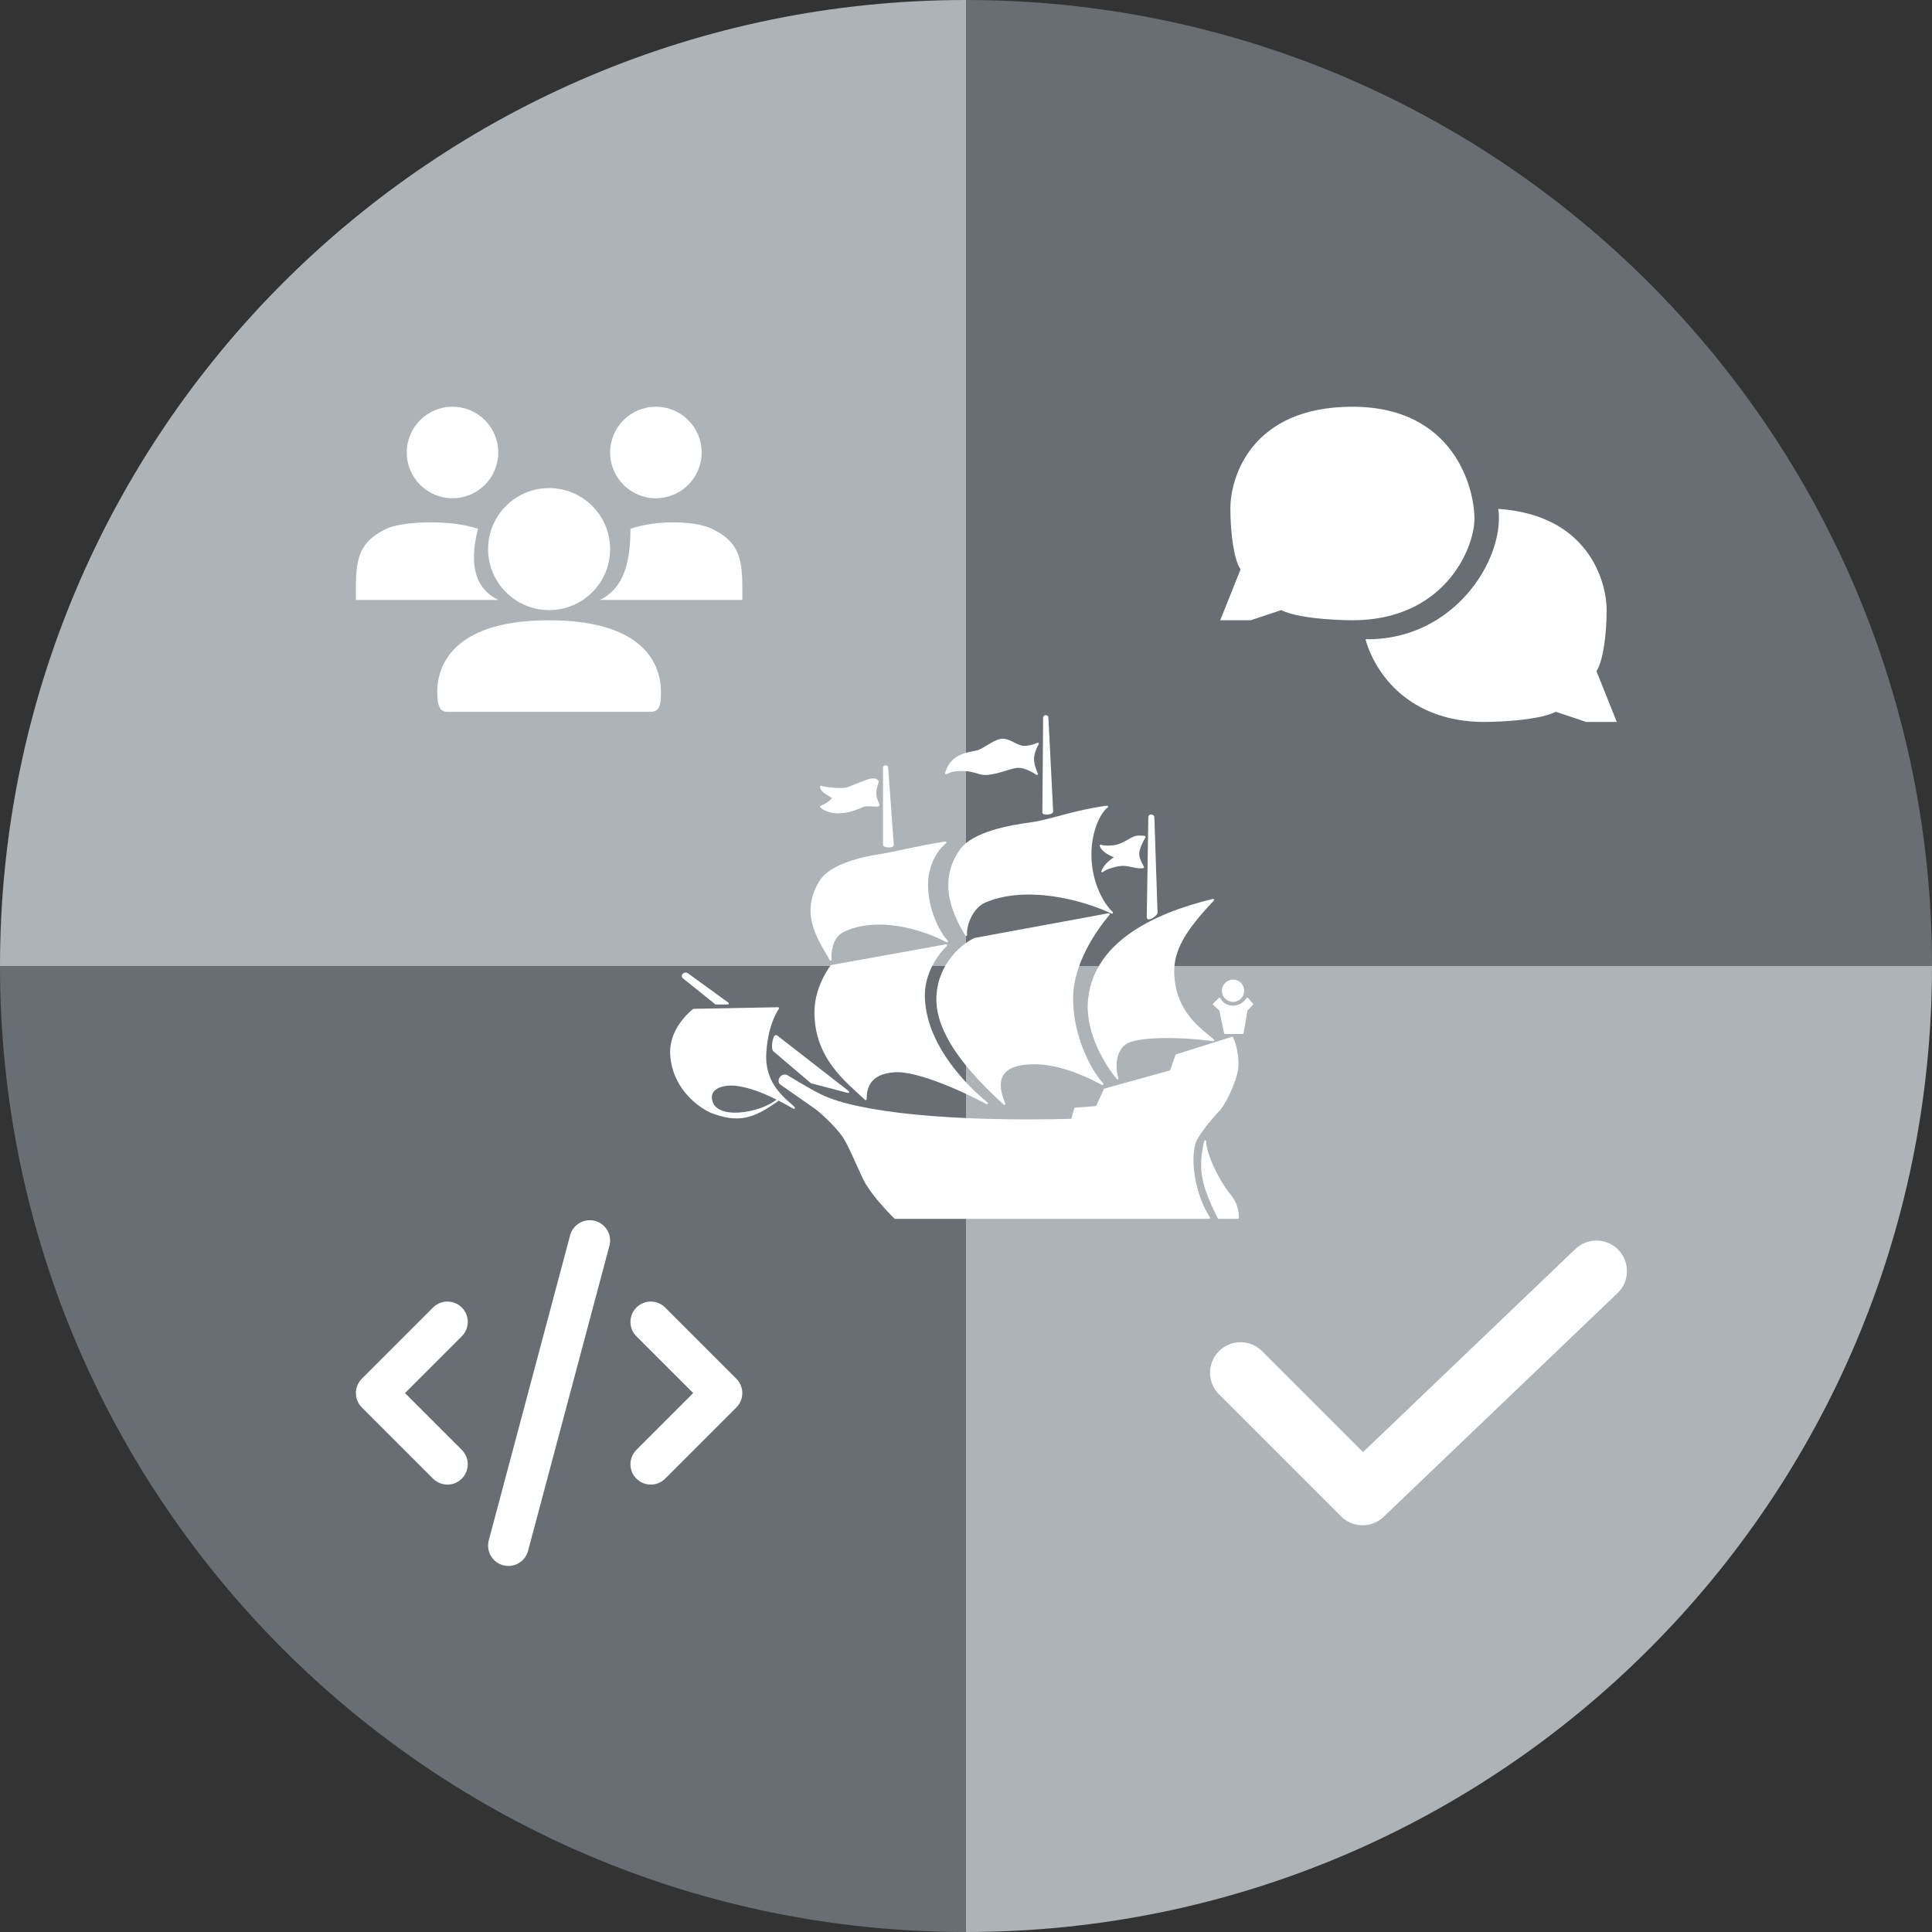 <svg width="95" height="95" viewBox="0 0 95 95" fill="none" xmlns="http://www.w3.org/2000/svg">
<rect x="0" y="0" width="95" height="95" fill="#333333" stroke="none"/>
<path d="M47.5 0C21.267 0 0 21.267 0 47.5H47.5V0Z" fill="#ADB3B7"/>
<path d="M0 47.5C0 73.734 21.267 95 47.5 95V47.5H0Z" fill="#686E73"/>
<path d="M47.5 95C73.734 95 95 73.734 95 47.5H47.5V95Z" fill="#ADB3B7"/>
<path d="M95 47.5C95 21.267 73.734 0 47.5 0V47.5H95Z" fill="#686E73"/>
<path d="M40.843 47.188C40.438 46.405 39.291 45.032 40.333 43.348C40.843 42.525 42.41 42.182 43.233 42.055C44.056 41.929 45.085 41.644 46.485 41.428C46.237 41.611 45.584 42.33 45.584 43.505C45.584 44.742 46.159 45.856 46.564 46.287C45.31 45.621 43.105 44.994 41.47 45.778C40.887 46.057 40.804 46.822 40.843 47.188Z" fill="white" stroke="white" stroke-width="0.1" stroke-linejoin="round"/>
<path d="M47.504 45.974C47.013 45.131 46.08 43.466 47.23 41.82C47.847 40.936 49.68 40.624 50.678 40.488C51.676 40.352 52.741 39.897 54.439 39.665C54.139 39.862 53.617 40.753 53.617 42.016C53.617 43.346 54.184 44.413 54.675 44.877C53.154 44.16 50.428 43.486 48.444 44.328C47.738 44.628 47.456 45.581 47.504 45.974Z" fill="white" stroke="white" stroke-width="0.1" stroke-linejoin="round"/>
<path d="M43.468 41.546V37.745C43.468 37.666 43.624 37.666 43.624 37.745L43.899 41.546C43.899 41.663 43.468 41.624 43.468 41.546Z" fill="white" stroke="white" stroke-width="0.1" stroke-linejoin="round"/>
<path d="M51.305 39.958L51.344 35.276C51.344 35.198 51.501 35.198 51.501 35.276L51.736 39.9C51.736 40.017 51.305 40.037 51.305 39.958Z" fill="white"/>
<path d="M50.364 36.726C50.647 36.726 50.926 36.621 51.031 36.569C50.952 36.7 50.795 37.032 50.795 37.314C50.795 37.596 50.926 37.928 50.991 38.058C50.795 37.928 50.404 37.706 50.09 37.706C49.698 37.706 49.15 38.019 48.484 38.058C48.168 38.077 47.896 37.862 47.347 37.862C46.799 37.862 46.72 37.941 46.524 38.019C46.799 37 47.818 37.039 48.131 36.922C48.444 36.804 48.954 36.373 49.306 36.373C49.659 36.373 50.012 36.726 50.364 36.726Z" fill="white"/>
<path d="M51.305 39.958L51.344 35.276C51.344 35.198 51.501 35.198 51.501 35.276L51.736 39.9C51.736 40.017 51.305 40.037 51.305 39.958Z" stroke="white" stroke-width="0.1" stroke-linejoin="round"/>
<path d="M50.364 36.726C50.647 36.726 50.926 36.621 51.031 36.569C50.952 36.7 50.795 37.032 50.795 37.314C50.795 37.596 50.926 37.928 50.991 38.058C50.795 37.928 50.404 37.706 50.09 37.706C49.698 37.706 49.15 38.019 48.484 38.058C48.168 38.077 47.896 37.862 47.347 37.862C46.799 37.862 46.72 37.941 46.524 38.019C46.799 37 47.818 37.039 48.131 36.922C48.444 36.804 48.954 36.373 49.306 36.373C49.659 36.373 50.012 36.726 50.364 36.726Z" stroke="white" stroke-width="0.1" stroke-linejoin="round"/>
<path d="M40.961 39.234C40.961 39.155 40.373 38.959 40.373 38.685C40.569 38.764 41.431 38.847 41.666 38.764C42.001 38.645 42.606 38.372 42.842 38.333C43.03 38.301 43.128 38.372 43.155 38.411C43.183 38.45 43.038 38.717 43.038 38.999C43.038 39.281 43.194 39.508 43.194 39.586C43.194 39.665 42.646 39.547 42.45 39.626C42.254 39.704 41.857 39.9 41.353 39.939C40.843 39.978 40.477 39.782 40.373 39.665C40.673 39.56 40.961 39.312 40.961 39.234Z" fill="white" stroke="white" stroke-width="0.1" stroke-linejoin="round"/>
<path d="M55.85 41.154C56.046 41.114 56.281 41.154 56.281 41.154C56.177 41.323 55.968 41.726 55.968 41.977C55.968 42.227 56.124 42.486 56.203 42.643C55.889 42.682 55.537 42.525 55.223 42.525C54.91 42.525 54.361 42.696 54.204 42.839C54.369 42.492 54.557 42.369 54.87 42.133C54.87 42.133 54.243 41.937 54.126 41.585C54.204 41.624 54.557 41.663 54.91 41.585C55.262 41.506 55.654 41.193 55.85 41.154Z" fill="white" stroke="white" stroke-width="0.1" stroke-linejoin="round"/>
<path d="M56.516 40.174C56.516 40.292 56.438 45.111 56.438 45.111C56.438 45.268 56.868 44.994 56.868 44.876C56.868 44.876 56.712 40.253 56.712 40.174C56.712 40.096 56.516 40.057 56.516 40.174Z" fill="white" stroke="white" stroke-width="0.1" stroke-linejoin="round"/>
<path d="M34.103 49.657L38.256 49.578C38.086 49.826 37.692 50.558 37.629 51.812C37.547 53.457 38.766 54.163 39.04 54.476C38.021 53.888 37.09 53.457 36.179 53.34C35.775 53.288 34.836 53.375 34.965 54.084C35.145 55.077 37.043 54.845 38.024 54.247C38.099 54.196 38.177 54.141 38.256 54.084C38.187 54.141 38.109 54.196 38.024 54.247C36.933 54.991 36.227 55.154 34.965 54.672C34.137 54.282 33.109 53.34 33.006 51.89C32.927 50.793 33.698 49.996 34.103 49.657Z" fill="white"/>
<path d="M38.256 49.578L34.103 49.657C33.698 49.996 32.927 50.793 33.006 51.89C33.109 53.34 34.137 54.282 34.965 54.672C36.314 55.187 37.028 54.966 38.256 54.084C37.385 54.796 35.16 55.162 34.965 54.084C34.836 53.375 35.775 53.288 36.179 53.34C37.09 53.457 38.021 53.888 39.04 54.476C38.766 54.163 37.547 53.457 37.629 51.812C37.692 50.558 38.086 49.826 38.256 49.578Z" stroke="white" stroke-width="0.1" stroke-linejoin="round"/>
<path d="M35.2 49.343H35.788L33.789 47.893C33.672 47.815 33.515 47.971 33.593 48.05L35.2 49.343Z" fill="white" stroke="white" stroke-width="0.1" stroke-linejoin="round"/>
<path d="M41.705 53.693L38.178 50.95C38.06 50.871 37.943 51.538 38.06 51.655L39.902 53.222L41.705 53.693Z" fill="white" stroke="white" stroke-width="0.1" stroke-linejoin="round"/>
<path d="M46.524 46.483L40.881 47.502C40.62 47.867 40.098 48.716 40.098 49.774C40.098 52.047 41.665 53.183 42.566 54.045C42.566 53.614 42.645 52.748 44.016 52.674C45.176 52.611 47.503 53.693 48.522 54.241C48.522 54.241 45.501 51.929 45.427 49.03C45.388 47.502 46.524 46.483 46.524 46.483Z" fill="white" stroke="white" stroke-width="0.1" stroke-linejoin="round"/>
<path d="M54.518 44.955L47.935 46.169C47.361 46.431 46.156 47.384 46.094 49.03C46.015 51.106 48.249 53.222 49.385 54.28C49.15 53.706 48.758 52.545 50.286 52.321C51.572 52.133 52.951 52.635 54.205 53.301C53.499 52.517 52.716 50.832 52.716 49.108C52.716 47.384 53.852 45.738 54.518 44.955Z" fill="white" stroke="white" stroke-width="0.1" stroke-linejoin="round"/>
<path d="M57.691 47.894C57.645 46.757 58.201 45.778 59.651 44.249C56.594 44.994 53.734 46.444 53.538 49.304C53.459 50.872 54.4 52.347 54.948 53.027C54.831 52.713 54.713 51.734 55.34 51.303C55.967 50.872 58.357 50.963 59.651 51.146C59.05 50.623 57.77 49.814 57.691 47.894Z" fill="white" stroke="white" stroke-width="0.1" stroke-linejoin="round"/>
<circle cx="60.631" cy="48.717" r="0.499" fill="white" stroke="white" stroke-width="0.1" stroke-linejoin="round"/>
<path d="M60.63 49.5C60.238 49.5 60.029 49.252 59.964 49.108L59.69 49.382L60.003 49.657L60.238 50.793H61.1L61.296 49.657L61.57 49.382L61.335 49.108C61.257 49.225 61.022 49.5 60.63 49.5Z" fill="white" stroke="white" stroke-width="0.1" stroke-linejoin="round"/>
<path d="M60.827 52.595C60.92 51.968 60.709 51.289 60.591 51.028L57.849 51.89L57.574 52.674L54.322 53.575L53.93 54.437L52.872 54.515L52.715 55.064C46.947 55.217 42.175 54.77 40.333 53.849C39.706 53.536 38.688 52.909 38.688 52.909C38.413 52.791 38.217 53.183 38.413 53.3L40.098 54.476C40.565 54.816 41.296 55.581 41.509 55.926C41.814 56.422 42.097 57.141 42.488 57.963C42.802 58.622 43.651 59.531 44.017 59.883H59.455C58.91 59.108 58.397 57.336 58.75 56.161C58.906 55.778 59.484 55.056 59.847 54.672C60.2 54.358 60.732 53.222 60.827 52.595Z" fill="white" stroke="white" stroke-width="0.1" stroke-linejoin="round"/>
<path d="M59.926 59.884C59.002 58.074 58.998 57.323 59.26 56.122C59.257 56.772 59.965 58.16 60.396 58.669C60.827 59.178 60.866 59.57 60.866 59.884H59.926Z" fill="white" stroke="white" stroke-width="0.1" stroke-linejoin="round"/>
<path d="M60.5 25C60.5 26.2 60.667 27.5 61 28L60 30.5H61.5L63 30C64 30.5 66.5 30.5 66.5 30.5C71 30.5 72.5 27 72.5 25.5C72.5 24 71.5 20 66.5 20C61.5 20 60.5 23.5 60.5 25Z" fill="white"/>
<path d="M79 30C79 31.2 78.833 32.5 78.5 33L79.5 35.5H78L76.5 35C75.5 35.5 73 35.5 73 35.5C69.28 35.5 67.61 33.108 67.143 31.432C71.5 31.5 74 27.5 73.677 25.023C78.091 25.323 79 28.57 79 30Z" fill="white"/>
<path d="M61 67.5L67 73.5L78.5 62.5" stroke="white" stroke-width="3" stroke-linecap="round" stroke-linejoin="round"/>
<path d="M29 61L25 76" stroke="white" stroke-width="2" stroke-linecap="round" stroke-linejoin="round"/>
<path d="M32 65L35.5 68.5L32 72" stroke="white" stroke-width="2" stroke-linecap="round" stroke-linejoin="round"/>
<path d="M22 65L18.5 68.5L22 72" stroke="white" stroke-width="2" stroke-linecap="round" stroke-linejoin="round"/>
<circle cx="27.001" cy="27" r="3" fill="white"/>
<circle cx="32.251" cy="22.25" r="2.25" fill="white"/>
<circle cx="22.251" cy="22.25" r="2.25" fill="white"/>
<path d="M21.501 34C21.501 34.8 21.667 35 22.001 35H32.001C32.501 35 32.501 34.5 32.501 34C32.501 33 32 30.5 27.001 30.5C22.001 30.5 21.501 33 21.501 34Z" fill="white"/>
<path d="M36.501 29.461C36.515 27.714 36.522 26.723 35.001 26C34.334 25.667 32.501 25.5 31.001 26C31.001 28 30.501 29 29.501 29.5H36.501L36.501 29.461Z" fill="white"/>
<path d="M17.501 29.462C17.487 27.714 17.48 26.723 19.001 26C19.668 25.667 22.001 25.5 23.501 26C23.001 28 23.501 29 24.501 29.5L17.501 29.5L17.501 29.462Z" fill="white"/>
</svg>
